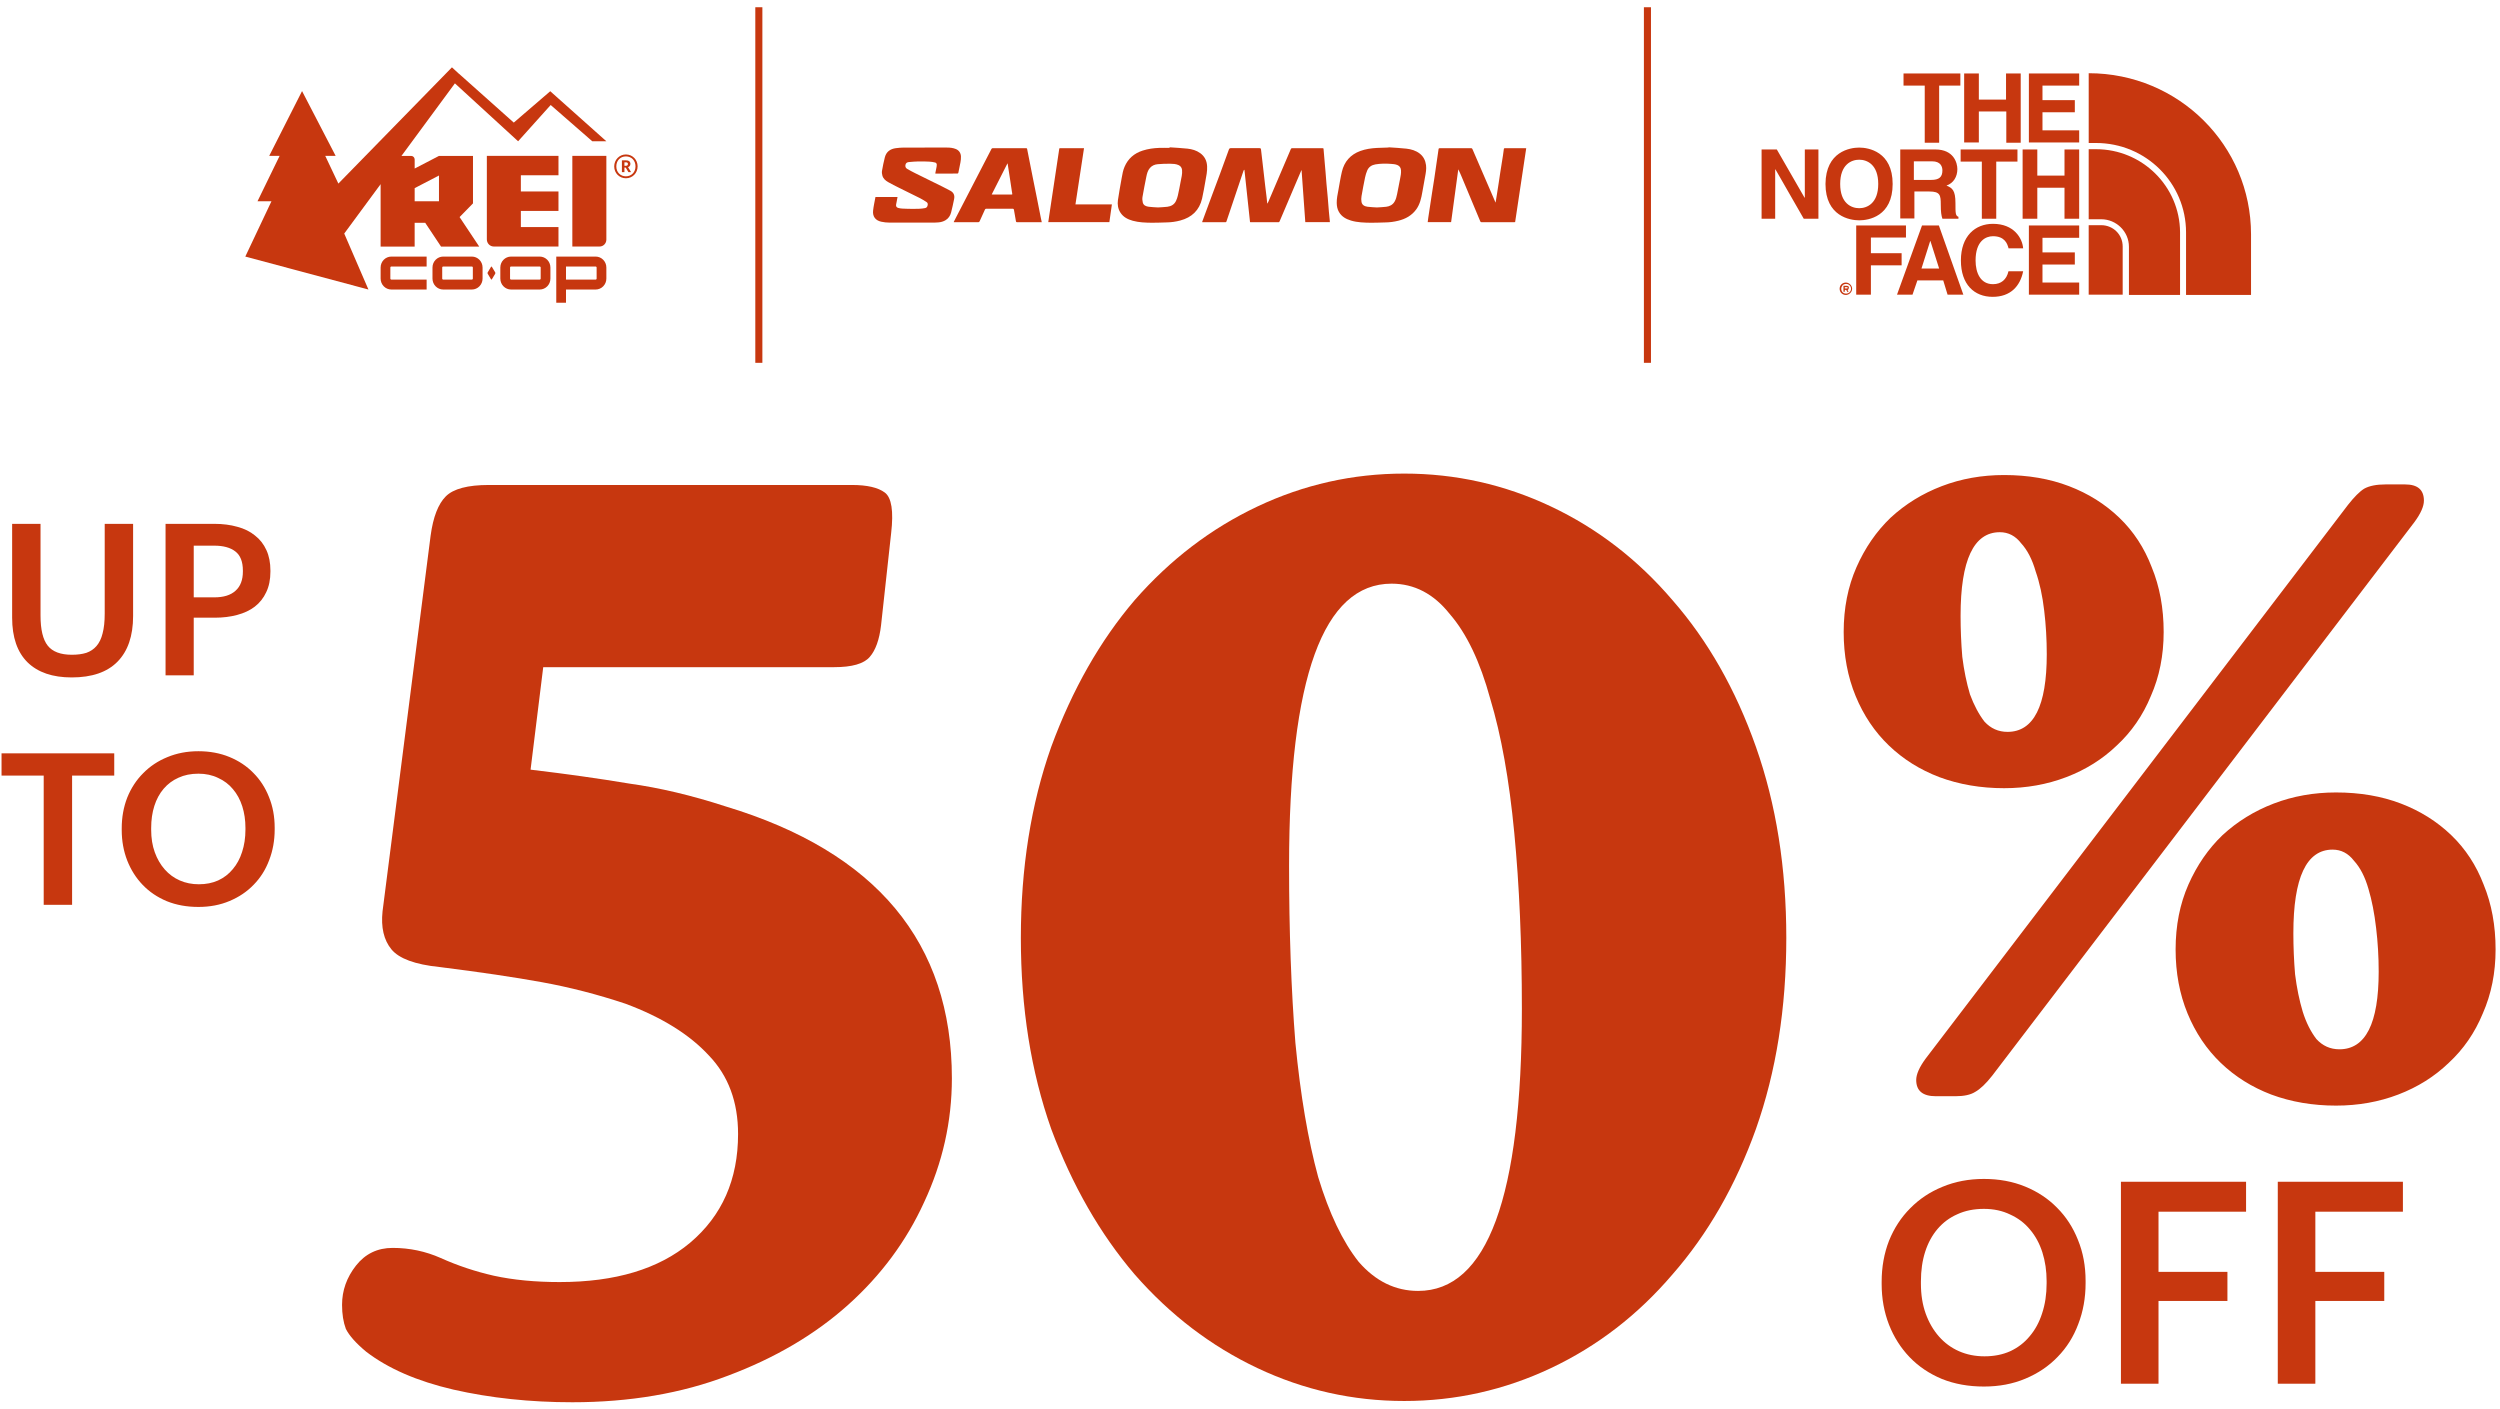 <svg width="337" height="190" viewBox="0 0 337 190" fill="none" xmlns="http://www.w3.org/2000/svg">
<path d="M75.283 23.631V21.008H65.627V32.275C65.627 32.803 66.047 33.231 66.563 33.231H75.282V30.608H70.212V28.43H75.282V25.808H70.212V23.63H75.283V23.631Z" fill="#C7370F"/>
<path d="M66.302 35.963C66.272 35.914 66.223 35.914 66.193 35.963L65.741 36.717C65.711 36.766 65.711 36.848 65.741 36.898L66.193 37.652C66.223 37.701 66.272 37.701 66.302 37.652L66.754 36.898C66.784 36.849 66.784 36.767 66.754 36.717L66.302 35.963Z" fill="#C7370F"/>
<path d="M51.308 36.062V37.553C51.308 38.367 51.956 39.029 52.753 39.029H57.509V37.689H52.753C52.681 37.689 52.619 37.627 52.619 37.553V36.062C52.619 35.989 52.681 35.926 52.753 35.926H57.509V34.586H52.753C51.956 34.586 51.308 35.248 51.308 36.062Z" fill="#C7370F"/>
<path d="M63.605 34.586H59.744C58.947 34.586 58.299 35.248 58.299 36.062V37.553C58.299 38.367 58.947 39.029 59.744 39.029H63.605C64.402 39.029 65.05 38.367 65.05 37.553V36.062C65.05 35.248 64.402 34.586 63.605 34.586ZM63.739 37.553C63.739 37.627 63.678 37.689 63.605 37.689H59.744C59.672 37.689 59.61 37.627 59.61 37.553V36.062C59.61 35.989 59.672 35.926 59.744 35.926H63.605C63.678 35.926 63.739 35.989 63.739 36.062V37.553Z" fill="#C7370F"/>
<path d="M80.292 34.586H74.985V40.807H76.297V39.029H80.292C81.088 39.029 81.737 38.367 81.737 37.553V36.062C81.737 35.248 81.088 34.586 80.292 34.586ZM80.425 37.553C80.425 37.627 80.364 37.689 80.292 37.689H76.297V35.926H80.292C80.364 35.926 80.425 35.989 80.425 36.062V37.553Z" fill="#C7370F"/>
<path d="M77.15 33.232H80.822C81.327 33.232 81.737 32.814 81.737 32.298V21.008H77.151V33.232H77.15Z" fill="#C7370F"/>
<path d="M69.256 16.526L61.886 9.953L61.88 9.959L60.922 9.077L45.611 24.748L43.841 21.007H45.243L40.716 12.278L36.292 21.008H37.694L34.713 27.127L36.593 27.129L33.067 34.586L49.665 39.029L46.403 31.482L51.307 24.826V33.238H55.895V30.037H57.321L59.452 33.239H64.599L61.952 29.262L63.759 27.415V21.016H59.174L55.898 22.719V21.503C55.898 21.234 55.685 21.016 55.422 21.016H54.117L61.322 11.237L69.841 19.044L74.232 14.154L79.839 19.043H81.736L74.173 12.297L69.256 16.526ZM55.898 25.36L59.174 23.657V27.127H55.896L55.898 25.36Z" fill="#C7370F"/>
<path d="M72.751 34.586H68.889C68.092 34.586 67.444 35.248 67.444 36.062V37.553C67.444 38.367 68.092 39.029 68.889 39.029H72.751C73.547 39.029 74.196 38.367 74.196 37.553V36.062C74.196 35.248 73.547 34.586 72.751 34.586ZM72.884 37.553C72.884 37.627 72.823 37.689 72.751 37.689H68.889C68.817 37.689 68.755 37.627 68.755 37.553V36.062C68.755 35.989 68.817 35.926 68.889 35.926H72.751C72.823 35.926 72.884 35.989 72.884 36.062V37.553Z" fill="#C7370F"/>
<path d="M84.977 22.1V22.093C84.977 21.766 84.742 21.614 84.38 21.614H83.833V23.204H84.173V22.586H84.338L84.715 23.204H85.07L84.658 22.529C84.842 22.47 84.977 22.339 84.977 22.1ZM84.642 22.114C84.642 22.267 84.549 22.347 84.372 22.347H84.173V21.882H84.372C84.543 21.882 84.642 21.939 84.642 22.107V22.114Z" fill="#C7370F"/>
<path d="M84.372 20.821C83.49 20.821 82.795 21.54 82.795 22.434C82.795 23.342 83.498 24.031 84.372 24.031C85.254 24.031 85.951 23.334 85.951 22.427C85.951 21.533 85.269 20.821 84.372 20.821ZM84.372 23.769C83.648 23.769 83.079 23.233 83.079 22.434C83.079 21.642 83.619 21.083 84.372 21.083C85.125 21.083 85.666 21.635 85.666 22.427C85.666 23.218 85.105 23.769 84.372 23.769Z" fill="#C7370F"/>
<line x1="102.292" y1="0.976" x2="102.292" y2="48.908" stroke="#C7370F" stroke-width="0.953"/>
<path d="M179.266 29.943H175.954C175.787 27.607 175.62 25.28 175.453 22.952C175.444 22.951 175.435 22.951 175.426 22.949C175.207 23.46 174.987 23.97 174.769 24.482C174.35 25.465 173.933 26.45 173.514 27.433C173.174 28.232 172.832 29.03 172.494 29.829C172.461 29.908 172.428 29.955 172.33 29.955C171.088 29.952 169.847 29.953 168.605 29.953C168.575 29.953 168.545 29.947 168.504 29.943C168.252 27.593 168.001 25.249 167.75 22.904C167.733 22.901 167.715 22.898 167.697 22.895C167.674 22.934 167.642 22.97 167.627 23.011C167.208 24.255 166.791 25.499 166.372 26.743C166.025 27.776 165.676 28.809 165.329 29.842C165.305 29.911 165.28 29.955 165.192 29.954C164.168 29.951 163.144 29.952 162.119 29.951C162.1 29.951 162.08 29.945 162.043 29.939C162.159 29.621 162.271 29.311 162.386 29.003C162.732 28.068 163.078 27.133 163.425 26.198C163.766 25.284 164.111 24.371 164.45 23.456C164.854 22.361 165.257 21.265 165.652 20.166C165.705 20.02 165.772 19.971 165.928 19.971C167.205 19.978 168.483 19.977 169.761 19.971C169.914 19.971 169.971 20.006 169.986 20.172C170.039 20.731 170.116 21.287 170.181 21.846C170.302 22.891 170.42 23.937 170.541 24.982C170.604 25.519 170.675 26.054 170.738 26.59C170.768 26.84 170.788 27.092 170.814 27.343C170.817 27.375 170.831 27.406 170.845 27.456C170.901 27.341 170.952 27.25 170.993 27.155C171.863 25.117 172.732 23.078 173.602 21.039C173.735 20.726 173.872 20.413 174.002 20.098C174.039 20.01 174.088 19.973 174.187 19.973C175.548 19.976 176.908 19.975 178.269 19.975C178.347 19.975 178.406 19.98 178.415 20.086C178.465 20.708 178.52 21.331 178.574 21.953C178.611 22.373 178.65 22.793 178.685 23.214C178.725 23.705 178.758 24.197 178.801 24.688C178.858 25.335 178.926 25.982 178.982 26.63C179.037 27.263 179.08 27.896 179.135 28.529C179.169 28.928 179.213 29.327 179.252 29.727C179.259 29.793 179.261 29.86 179.266 29.943V29.943Z" fill="#C7370F"/>
<path d="M201.605 27.314C201.663 26.956 201.716 26.637 201.766 26.318C201.856 25.753 201.945 25.188 202.031 24.623C202.102 24.159 202.167 23.694 202.239 23.23C202.357 22.477 202.48 21.726 202.597 20.973C202.642 20.688 202.68 20.401 202.716 20.114C202.729 20.015 202.768 19.974 202.875 19.974C203.785 19.978 204.695 19.976 205.605 19.977C205.641 19.977 205.676 19.985 205.733 19.991C205.235 23.307 204.738 26.617 204.239 29.943C204.183 29.946 204.128 29.951 204.074 29.951C202.631 29.951 201.188 29.95 199.745 29.954C199.629 29.954 199.575 29.921 199.529 29.812C198.696 27.809 197.858 25.807 197.021 23.805C196.884 23.478 196.746 23.152 196.575 22.825C196.253 25.195 195.932 27.563 195.61 29.942H192.454C192.481 29.736 192.504 29.535 192.534 29.334C192.693 28.28 192.852 27.225 193.013 26.171C193.124 25.447 193.244 24.725 193.352 24.001C193.501 23.001 193.642 22.001 193.788 21.001C193.831 20.705 193.881 20.411 193.916 20.114C193.932 19.984 194.003 19.975 194.106 19.975C195.094 19.977 196.082 19.976 197.07 19.976C197.468 19.976 197.866 19.981 198.265 19.974C198.386 19.972 198.447 20.009 198.496 20.124C199.214 21.795 199.938 23.463 200.66 25.133C200.957 25.82 201.254 26.508 201.55 27.195C201.562 27.223 201.575 27.249 201.606 27.314H201.605Z" fill="#C7370F"/>
<path d="M157.655 19.856C158.459 19.914 159.264 19.95 160.064 20.036C160.677 20.102 161.272 20.27 161.785 20.64C162.384 21.073 162.679 21.662 162.718 22.402C162.754 23.076 162.614 23.725 162.494 24.377C162.348 25.172 162.225 25.972 162.043 26.758C161.675 28.343 160.655 29.309 159.1 29.724C158.496 29.886 157.879 29.972 157.252 29.981C156.592 29.991 155.932 30.035 155.273 30.026C154.409 30.014 153.542 29.992 152.701 29.759C152.029 29.573 151.427 29.272 151.034 28.663C150.699 28.144 150.613 27.558 150.698 26.968C150.841 25.965 151.03 24.969 151.207 23.972C151.296 23.47 151.383 22.967 151.585 22.493C152.06 21.38 152.885 20.667 154.035 20.298C154.761 20.065 155.503 19.963 156.259 19.936C156.723 19.919 157.189 19.933 157.653 19.933C157.655 19.907 157.655 19.882 157.657 19.856H157.655ZM156.09 27.964C156.511 27.936 156.933 27.925 157.351 27.874C157.868 27.811 158.293 27.576 158.524 27.087C158.634 26.853 158.72 26.602 158.776 26.35C158.914 25.732 159.037 25.11 159.15 24.486C159.243 23.969 159.398 23.46 159.342 22.923C159.308 22.602 159.154 22.381 158.86 22.25C158.498 22.088 158.108 22.079 157.728 22.072C157.172 22.061 156.614 22.086 156.061 22.133C155.661 22.167 155.295 22.317 155.017 22.633C154.714 22.98 154.608 23.407 154.522 23.839C154.344 24.736 154.162 25.633 154.01 26.535C153.968 26.781 153.986 27.054 154.047 27.298C154.147 27.698 154.498 27.825 154.859 27.872C155.266 27.925 155.678 27.935 156.092 27.963L156.09 27.964Z" fill="#C7370F"/>
<path d="M187.175 19.856C187.979 19.914 188.784 19.947 189.583 20.039C190.236 20.115 190.868 20.294 191.4 20.719C191.897 21.115 192.145 21.639 192.228 22.258C192.299 22.795 192.197 23.316 192.1 23.838C191.973 24.516 191.852 25.195 191.734 25.875C191.59 26.702 191.418 27.519 190.913 28.219C190.308 29.056 189.463 29.518 188.484 29.757C187.913 29.897 187.332 29.976 186.741 29.983C186.097 29.991 185.453 30.038 184.809 30.027C183.904 30.011 182.994 29.996 182.115 29.732C181.443 29.531 180.857 29.206 180.492 28.576C180.274 28.201 180.2 27.793 180.191 27.36C180.178 26.769 180.309 26.202 180.415 25.629C180.568 24.8 180.693 23.963 180.888 23.143C181.212 21.782 182.042 20.839 183.365 20.354C184.087 20.089 184.842 19.982 185.607 19.941C186.127 19.913 186.65 19.904 187.171 19.886C187.172 19.876 187.173 19.866 187.175 19.856H187.175ZM185.604 27.965C186.023 27.936 186.441 27.925 186.853 27.874C187.323 27.815 187.724 27.624 187.981 27.192C188.171 26.874 188.258 26.524 188.329 26.168C188.463 25.497 188.589 24.825 188.722 24.155C188.8 23.762 188.883 23.37 188.856 22.965C188.833 22.632 188.691 22.382 188.368 22.248C188.087 22.131 187.794 22.111 187.497 22.09C186.797 22.04 186.097 22.04 185.404 22.16C184.905 22.247 184.506 22.504 184.302 22.98C184.175 23.279 184.079 23.597 184.012 23.915C183.838 24.754 183.677 25.597 183.533 26.443C183.49 26.696 183.483 26.969 183.53 27.22C183.615 27.673 183.975 27.82 184.361 27.872C184.772 27.927 185.19 27.936 185.605 27.964L185.604 27.965Z" fill="#C7370F"/>
<path d="M126.074 23.378C126.135 23.075 126.196 22.779 126.253 22.481C126.269 22.395 126.279 22.307 126.279 22.221C126.279 22.066 126.205 21.94 126.054 21.906C125.814 21.852 125.568 21.803 125.323 21.791C124.822 21.766 124.32 21.752 123.819 21.761C123.381 21.769 122.943 21.806 122.506 21.848C122.298 21.868 122.121 21.953 122.062 22.192C122 22.443 122.074 22.641 122.287 22.765C122.639 22.97 122.999 23.163 123.364 23.344C124.585 23.951 125.811 24.549 127.032 25.154C127.397 25.335 127.759 25.523 128.118 25.717C128.57 25.962 128.716 26.354 128.613 26.842C128.487 27.442 128.367 28.043 128.21 28.636C128.092 29.08 127.849 29.459 127.435 29.698C127.148 29.864 126.834 29.95 126.508 29.978C126.2 30.003 125.891 30.011 125.583 30.011C123.684 30.014 121.785 30.018 119.887 30.007C119.52 30.005 119.146 29.965 118.788 29.886C118.016 29.718 117.61 29.182 117.692 28.4C117.756 27.781 117.901 27.172 118.011 26.554H120.988C120.946 26.777 120.906 26.993 120.865 27.209C120.843 27.325 120.82 27.441 120.797 27.557C120.75 27.796 120.843 27.968 121.08 28.03C121.257 28.077 121.442 28.11 121.625 28.118C122.136 28.141 122.647 28.161 123.157 28.156C123.674 28.15 124.195 28.159 124.707 28.049C124.899 28.009 124.991 27.887 125.038 27.704C125.085 27.521 125.072 27.352 124.91 27.246C124.631 27.062 124.347 26.881 124.049 26.73C123.1 26.251 122.142 25.789 121.19 25.314C120.692 25.065 120.191 24.82 119.71 24.541C119.363 24.341 119.053 24.073 118.943 23.664C118.888 23.461 118.859 23.232 118.894 23.027C119.001 22.413 119.122 21.799 119.28 21.197C119.476 20.452 120.013 20.071 120.756 19.974C121.119 19.927 121.486 19.894 121.852 19.893C123.781 19.884 125.711 19.887 127.641 19.891C128.05 19.891 128.455 19.929 128.842 20.086C129.265 20.257 129.514 20.62 129.536 21.078C129.564 21.634 129.404 22.162 129.306 22.7C129.27 22.898 129.233 23.096 129.185 23.291C129.174 23.335 129.112 23.396 129.073 23.396C128.096 23.402 127.118 23.401 126.14 23.399C126.122 23.399 126.103 23.389 126.073 23.38L126.074 23.378Z" fill="#C7370F"/>
<path d="M140.43 29.953C140.35 29.953 140.304 29.953 140.258 29.953C139.218 29.953 138.179 29.951 137.139 29.956C137.008 29.957 136.964 29.92 136.943 29.79C136.863 29.292 136.766 28.797 136.683 28.3C136.662 28.173 136.612 28.136 136.482 28.136C135.313 28.142 134.144 28.141 132.975 28.137C132.861 28.137 132.804 28.171 132.757 28.279C132.527 28.804 132.289 29.326 132.046 29.845C132.024 29.893 131.953 29.949 131.905 29.949C130.808 29.955 129.712 29.953 128.616 29.952C128.602 29.952 128.588 29.945 128.555 29.935C128.653 29.742 128.748 29.555 128.844 29.369C129.843 27.437 130.841 25.505 131.841 23.573C132.441 22.413 133.044 21.253 133.642 20.092C133.686 20.006 133.737 19.973 133.833 19.973C135.322 19.976 136.812 19.976 138.301 19.973C138.406 19.973 138.444 20.012 138.463 20.11C138.716 21.401 138.971 22.692 139.228 23.982C139.404 24.868 139.587 25.753 139.764 26.639C139.949 27.564 140.129 28.49 140.313 29.416C140.347 29.587 140.387 29.757 140.43 29.954V29.953ZM133.683 26.211C133.759 26.218 133.813 26.226 133.868 26.226C134.209 26.227 134.55 26.227 134.892 26.227C135.357 26.227 135.823 26.227 136.288 26.227C136.47 26.227 136.475 26.218 136.439 26.045C136.423 25.964 136.413 25.882 136.401 25.801C136.324 25.288 136.248 24.775 136.17 24.262C136.103 23.82 136.034 23.378 135.966 22.935C135.92 22.64 135.875 22.345 135.83 22.05C135.819 22.047 135.807 22.044 135.796 22.042C135.095 23.424 134.395 24.807 133.683 26.211L133.683 26.211Z" fill="#C7370F"/>
<path d="M146.126 19.974C145.74 22.512 145.357 25.018 144.971 27.55H149.883C149.767 28.363 149.656 29.146 149.544 29.941H141.307C141.351 29.642 141.393 29.348 141.437 29.055C141.54 28.36 141.644 27.666 141.748 26.972C141.861 26.218 141.975 25.463 142.089 24.709C142.247 23.654 142.405 22.599 142.564 21.544C142.638 21.056 142.718 20.568 142.785 20.078C142.802 19.956 142.877 19.974 142.951 19.974C143.67 19.974 144.389 19.974 145.108 19.974C145.437 19.974 145.768 19.974 146.126 19.974L146.126 19.974Z" fill="#C7370F"/>
<line x1="222.074" y1="0.976" x2="222.074" y2="48.908" stroke="#C7370F" stroke-width="0.953"/>
<path fill-rule="evenodd" clip-rule="evenodd" d="M249.082 38.562C249.155 38.562 249.229 38.634 249.229 38.779C249.229 38.852 249.192 38.925 249.119 39.07C249.1 39.07 249.091 39.079 249.082 39.088C249.073 39.097 249.064 39.106 249.045 39.106L249.192 39.324H249.155L249.045 39.397V39.361L248.862 39.07H248.679V39.324H248.496V38.525H248.899C248.972 38.525 249.009 38.525 249.082 38.562ZM249.045 38.852C249.081 38.852 249.081 38.816 249.081 38.779C249.081 38.743 249.045 38.743 249.045 38.779V38.743C249.045 38.743 249.008 38.707 248.935 38.707H248.678V38.888H248.935C249.008 38.888 249.045 38.852 249.045 38.852Z" fill="#C7370F"/>
<path fill-rule="evenodd" clip-rule="evenodd" d="M248.825 38.089C249.045 38.089 249.264 38.198 249.411 38.344C249.558 38.489 249.668 38.707 249.668 38.925C249.668 39.143 249.558 39.361 249.411 39.506C249.264 39.651 249.045 39.76 248.825 39.76C248.348 39.76 247.982 39.397 247.982 38.925C247.982 38.453 248.348 38.089 248.825 38.089ZM248.201 38.925C248.201 39.106 248.274 39.288 248.384 39.397C248.494 39.506 248.641 39.578 248.86 39.578C249.227 39.578 249.52 39.288 249.52 38.925C249.52 38.562 249.227 38.271 248.86 38.271C248.677 38.271 248.494 38.344 248.384 38.453C248.274 38.598 248.201 38.743 248.201 38.925Z" fill="#C7370F"/>
<path fill-rule="evenodd" clip-rule="evenodd" d="M261.397 19.24H259.454V11.54H256.595V9.906H264.256V11.54H261.397V19.24ZM266.748 15.027V19.204H264.768V9.906H266.748V13.429H270.413V9.906H272.392V19.24H270.45V15.027H266.748ZM275.326 11.54H280.274V9.906H273.493V19.204H280.274V17.569H275.326V15.136H279.687V13.502H275.326V11.54ZM243.29 20.148H245.123V29.482H243.144L239.332 22.835H239.295V29.482H237.462V20.148H239.515L243.254 26.649H243.29V20.148ZM255.129 24.797C255.129 20.438 251.867 19.894 250.621 19.894C249.374 19.894 246.112 20.438 246.076 24.797C246.076 29.155 249.374 29.7 250.621 29.7C251.867 29.7 255.129 29.191 255.129 24.797ZM250.621 28.065C251.684 28.065 253.187 27.411 253.187 24.797C253.187 22.182 251.684 21.528 250.621 21.528C249.558 21.528 248.056 22.182 248.056 24.797C248.056 27.411 249.558 28.065 250.621 28.065ZM267.151 29.482H269.094V21.782H271.953V20.148H264.292V21.782H267.151V29.482ZM274.629 25.305V29.482H272.649V20.148H274.629V23.671H278.294V20.148H280.273V29.482H278.294V25.305H274.629ZM250.217 39.723H252.197V35.765H256.338V34.13H252.197V32.024H256.925V30.39H250.217V39.723ZM257.805 39.723H255.716L259.088 30.39H261.36L264.659 39.723H262.533L261.947 37.798H258.465L257.805 39.723ZM261.396 36.2H259.014L260.187 32.496H260.223L261.396 36.2ZM270.743 33.44C270.596 32.895 270.267 31.842 268.654 31.842C267.701 31.842 266.308 32.46 266.308 35.111C266.308 36.782 266.968 38.307 268.654 38.307C269.753 38.307 270.486 37.69 270.743 36.564H272.722C272.319 38.597 271 40.014 268.617 40.014C266.125 40.014 264.329 38.343 264.329 35.111C264.329 31.842 266.235 30.172 268.654 30.172C271.476 30.172 272.612 32.096 272.722 33.477H270.743V33.44ZM275.326 32.06H280.274V30.39H273.493V39.723H280.274V38.089H275.326V35.656H279.687V34.021H275.326V32.06ZM256.155 20.148H260.883C263.375 20.148 263.852 21.964 263.852 22.799C263.852 23.816 263.339 24.688 262.386 25.014C263.155 25.341 263.595 25.632 263.595 27.375C263.595 28.755 263.595 29.082 263.998 29.227V29.482H261.836C261.689 29.046 261.616 28.574 261.616 27.593C261.616 26.322 261.543 25.813 260.077 25.813H258.061V29.445H256.155V20.148ZM261.836 22.981C261.836 23.889 261.36 24.252 260.333 24.252H257.988V21.746H260.443C261.616 21.746 261.836 22.472 261.836 22.981Z" fill="#C7370F"/>
<path fill-rule="evenodd" clip-rule="evenodd" d="M282.545 20.112H281.555V29.555H283.241C285.294 29.555 286.98 31.225 286.98 33.259V39.76H293.871V31.298C293.834 25.124 288.776 20.112 282.545 20.112Z" fill="#C7370F"/>
<path fill-rule="evenodd" clip-rule="evenodd" d="M281.557 19.276V9.87C293.689 9.87 303.439 19.603 303.439 31.588V39.76H294.679V31.334C294.679 24.652 289.254 19.276 282.546 19.276H281.557ZM283.241 30.354C284.854 30.354 286.137 31.625 286.137 33.223V39.724H281.555V30.354H283.241Z" fill="#C7370F"/>
<path d="M9.66 91.318C7.09 91.318 5.11 90.642 3.721 89.29C2.331 87.92 1.636 85.911 1.636 83.265V70.614H5.463V82.979C5.463 84.864 5.786 86.216 6.433 87.034C7.081 87.853 8.166 88.262 9.689 88.262C10.431 88.262 11.079 88.177 11.631 88.005C12.183 87.815 12.64 87.51 13.002 87.091C13.382 86.654 13.659 86.082 13.83 85.378C14.02 84.674 14.115 83.788 14.115 82.722V70.614H17.942V83.036C17.942 85.721 17.238 87.777 15.829 89.205C14.439 90.614 12.383 91.318 9.66 91.318Z" fill="#C7370F"/>
<path d="M22.317 70.614H28.886C30.028 70.614 31.065 70.747 31.998 71.014C32.931 71.261 33.721 71.652 34.368 72.185C35.035 72.699 35.549 73.356 35.911 74.155C36.272 74.936 36.453 75.859 36.453 76.925V77.039C36.453 78.125 36.263 79.057 35.882 79.838C35.52 80.619 35.006 81.266 34.34 81.78C33.693 82.275 32.903 82.646 31.97 82.894C31.056 83.141 30.056 83.265 28.971 83.265H26.115V91.032H22.317V70.614ZM28.886 80.523C30.142 80.523 31.094 80.228 31.741 79.638C32.408 79.048 32.741 78.182 32.741 77.039V76.925C32.741 75.707 32.398 74.841 31.713 74.326C31.046 73.812 30.104 73.555 28.886 73.555H26.115V80.523H28.886Z" fill="#C7370F"/>
<path d="M5.891 104.549H0.208V101.551H15.4V104.549H9.718V121.969H5.891V104.549Z" fill="#C7370F"/>
<path d="M26.804 119.199C27.775 119.199 28.641 119.028 29.402 118.685C30.183 118.324 30.84 117.819 31.373 117.172C31.925 116.524 32.344 115.753 32.629 114.859C32.934 113.945 33.086 112.936 33.086 111.832V111.603C33.086 110.556 32.944 109.585 32.658 108.69C32.372 107.796 31.953 107.024 31.401 106.377C30.868 105.73 30.202 105.225 29.402 104.864C28.622 104.483 27.737 104.292 26.747 104.292C25.738 104.292 24.843 104.473 24.062 104.835C23.282 105.178 22.615 105.673 22.063 106.32C21.511 106.967 21.092 107.738 20.807 108.633C20.521 109.528 20.378 110.527 20.378 111.632V111.86C20.378 112.983 20.54 113.992 20.864 114.887C21.188 115.782 21.635 116.553 22.206 117.2C22.777 117.848 23.453 118.343 24.234 118.685C25.014 119.028 25.871 119.199 26.804 119.199ZM26.747 122.255C25.186 122.255 23.767 121.998 22.492 121.484C21.216 120.951 20.131 120.218 19.236 119.285C18.341 118.352 17.646 117.257 17.151 116.001C16.656 114.725 16.409 113.355 16.409 111.889V111.66C16.409 110.175 16.656 108.795 17.151 107.519C17.665 106.244 18.379 105.149 19.293 104.235C20.207 103.302 21.292 102.579 22.549 102.065C23.824 101.532 25.224 101.265 26.747 101.265C28.27 101.265 29.659 101.522 30.916 102.036C32.172 102.55 33.248 103.264 34.143 104.178C35.057 105.092 35.761 106.177 36.256 107.434C36.77 108.69 37.027 110.071 37.027 111.575V111.803C37.027 113.288 36.78 114.668 36.285 115.944C35.809 117.219 35.114 118.324 34.2 119.256C33.305 120.189 32.22 120.922 30.945 121.455C29.688 121.988 28.289 122.255 26.747 122.255Z" fill="#C7370F"/>
<path d="M73.227 89.934L71.521 103.749C76.297 104.318 80.731 104.943 84.824 105.625C88.917 106.194 93.238 107.217 97.786 108.695C118.138 114.835 128.314 127.058 128.314 145.363C128.314 151.162 127.064 156.733 124.562 162.077C122.175 167.307 118.764 171.912 114.329 175.892C109.895 179.871 104.494 183.055 98.127 185.442C91.874 187.83 84.881 189.024 77.15 189.024C71.465 189.024 66.121 188.456 61.118 187.319C56.229 186.182 52.306 184.476 49.35 182.202C47.985 181.065 47.076 180.042 46.621 179.132C46.28 178.223 46.109 177.142 46.109 175.892C46.109 173.959 46.735 172.196 47.985 170.605C49.236 169.013 50.885 168.217 52.931 168.217C55.205 168.217 57.366 168.672 59.412 169.581C61.686 170.605 64.074 171.401 66.575 171.969C69.191 172.538 72.147 172.822 75.444 172.822C82.948 172.822 88.804 171.059 93.011 167.535C97.331 163.896 99.492 159.007 99.492 152.867C99.492 148.547 98.184 145.022 95.569 142.293C92.954 139.451 89.202 137.12 84.313 135.301C80.561 134.05 76.808 133.084 73.056 132.401C69.304 131.719 64.699 131.037 59.242 130.355C55.944 130.014 53.784 129.218 52.761 127.967C51.737 126.716 51.34 125.011 51.567 122.851L58.048 72.197C58.389 69.696 59.071 67.933 60.094 66.91C61.118 65.887 63.051 65.375 65.893 65.375H114.841C116.888 65.375 118.366 65.716 119.275 66.399C120.185 67.081 120.469 68.9 120.128 71.856L118.764 84.306C118.536 86.239 118.025 87.66 117.229 88.57C116.433 89.48 114.841 89.934 112.453 89.934H73.227Z" fill="#C7370F"/>
<path d="M189.287 188.853C182.352 188.853 175.757 187.375 169.504 184.419C163.25 181.463 157.736 177.256 152.96 171.798C148.299 166.341 144.546 159.803 141.704 152.185C138.975 144.454 137.611 135.869 137.611 126.432C137.611 116.995 138.975 108.411 141.704 100.679C144.546 92.948 148.299 86.353 152.96 80.895C157.736 75.438 163.25 71.231 169.504 68.275C175.757 65.318 182.352 63.84 189.287 63.84C196.223 63.84 202.818 65.318 209.071 68.275C215.325 71.231 220.782 75.438 225.444 80.895C230.219 86.353 233.972 92.948 236.7 100.679C239.429 108.411 240.794 116.995 240.794 126.432C240.794 135.869 239.429 144.454 236.7 152.185C233.972 159.803 230.219 166.341 225.444 171.798C220.782 177.256 215.325 181.463 209.071 184.419C202.818 187.375 196.223 188.853 189.287 188.853ZM191.163 174.016C200.487 174.016 205.149 161.338 205.149 135.983C205.149 127.228 204.807 119.326 204.125 112.277C203.443 105.113 202.363 99.087 200.885 94.198C199.52 89.195 197.701 85.386 195.427 82.771C193.267 80.043 190.652 78.678 187.582 78.678C178.372 78.678 173.767 91.356 173.767 116.711C173.767 125.466 174.052 133.425 174.62 140.588C175.302 147.637 176.326 153.663 177.69 158.666C179.168 163.555 180.987 167.364 183.148 170.093C185.422 172.708 188.094 174.016 191.163 174.016Z" fill="#C7370F"/>
<path d="M270.153 106.248C267.009 106.248 264.095 105.749 261.411 104.753C258.804 103.756 256.542 102.337 254.625 100.497C252.708 98.656 251.212 96.433 250.139 93.825C249.065 91.218 248.528 88.343 248.528 85.199C248.528 81.978 249.104 79.064 250.254 76.457C251.404 73.85 252.938 71.626 254.855 69.786C256.848 67.945 259.149 66.527 261.756 65.53C264.363 64.533 267.162 64.035 270.153 64.035C273.373 64.035 276.287 64.533 278.894 65.53C281.501 66.527 283.764 67.945 285.681 69.786C287.598 71.626 289.055 73.85 290.051 76.457C291.125 79.064 291.662 81.978 291.662 85.199C291.662 88.343 291.087 91.218 289.936 93.825C288.863 96.433 287.329 98.656 285.335 100.497C283.418 102.337 281.156 103.756 278.549 104.753C275.942 105.749 273.143 106.248 270.153 106.248ZM268.542 145.01C267.699 146.084 266.932 146.812 266.242 147.196C265.628 147.579 264.747 147.771 263.596 147.771H260.951C259.187 147.771 258.305 147.042 258.305 145.585C258.305 144.819 258.727 143.86 259.571 142.71L316.506 68.061C317.35 66.987 318.078 66.258 318.692 65.875C319.382 65.492 320.341 65.3 321.567 65.3H324.213C325.9 65.3 326.743 66.028 326.743 67.485C326.743 68.252 326.322 69.211 325.478 70.361L268.542 145.01ZM275.904 88.189C275.904 86.196 275.789 84.24 275.559 82.323C275.329 80.329 274.945 78.566 274.408 77.032C273.948 75.422 273.296 74.157 272.453 73.237C271.686 72.24 270.728 71.741 269.577 71.741C266.05 71.741 264.286 75.499 264.286 83.013C264.286 84.854 264.363 86.694 264.516 88.534C264.747 90.375 265.092 92.062 265.552 93.595C266.088 95.052 266.74 96.279 267.507 97.276C268.351 98.196 269.386 98.656 270.613 98.656C274.14 98.656 275.904 95.167 275.904 88.189ZM314.896 149.036C311.752 149.036 308.838 148.538 306.154 147.541C303.547 146.544 301.285 145.125 299.368 143.285C297.451 141.445 295.956 139.221 294.882 136.614C293.809 134.006 293.272 131.131 293.272 127.987C293.272 124.766 293.847 121.852 294.997 119.245C296.148 116.638 297.681 114.414 299.598 112.574C301.592 110.734 303.892 109.315 306.5 108.318C309.107 107.321 311.906 106.823 314.896 106.823C318.117 106.823 321.031 107.321 323.638 108.318C326.245 109.315 328.507 110.734 330.424 112.574C332.341 114.414 333.798 116.638 334.795 119.245C335.869 121.852 336.405 124.766 336.405 127.987C336.405 131.131 335.83 134.006 334.68 136.614C333.606 139.221 332.073 141.445 330.079 143.285C328.162 145.125 325.9 146.544 323.293 147.541C320.686 148.538 317.887 149.036 314.896 149.036ZM320.647 130.978C320.647 128.984 320.532 127.028 320.302 125.111C320.072 123.118 319.727 121.354 319.267 119.82C318.807 118.21 318.155 116.945 317.312 116.025C316.545 115.028 315.586 114.529 314.436 114.529C310.909 114.529 309.145 118.287 309.145 125.802C309.145 127.642 309.222 129.482 309.375 131.323C309.605 133.163 309.95 134.85 310.41 136.384C310.87 137.841 311.484 139.067 312.251 140.064C313.094 140.984 314.129 141.445 315.356 141.445C318.884 141.445 320.647 137.956 320.647 130.978Z" fill="#C7370F"/>
<path d="M267.507 182.832C268.802 182.832 269.957 182.603 270.972 182.147C272.013 181.664 272.889 180.992 273.599 180.128C274.335 179.265 274.894 178.237 275.275 177.044C275.681 175.826 275.884 174.48 275.884 173.008V172.704C275.884 171.307 275.693 170.013 275.313 168.82C274.932 167.627 274.373 166.599 273.637 165.736C272.927 164.873 272.038 164.2 270.972 163.718C269.931 163.21 268.751 162.956 267.431 162.956C266.086 162.956 264.892 163.197 263.852 163.68C262.811 164.136 261.923 164.796 261.186 165.659C260.45 166.523 259.892 167.551 259.511 168.744C259.13 169.937 258.94 171.269 258.94 172.742V173.046C258.94 174.544 259.156 175.889 259.587 177.082C260.019 178.275 260.615 179.303 261.377 180.167C262.138 181.03 263.039 181.69 264.08 182.147C265.121 182.603 266.263 182.832 267.507 182.832ZM267.431 186.906C265.349 186.906 263.458 186.563 261.758 185.878C260.057 185.167 258.61 184.19 257.417 182.946C256.224 181.702 255.297 180.243 254.637 178.567C253.977 176.867 253.647 175.039 253.647 173.084V172.78C253.647 170.8 253.977 168.959 254.637 167.259C255.323 165.558 256.275 164.098 257.493 162.88C258.711 161.636 260.158 160.671 261.834 159.986C263.534 159.275 265.4 158.92 267.431 158.92C269.462 158.92 271.315 159.263 272.99 159.948C274.665 160.633 276.1 161.585 277.293 162.804C278.511 164.022 279.45 165.469 280.11 167.144C280.796 168.82 281.138 170.66 281.138 172.666V172.97C281.138 174.95 280.808 176.79 280.148 178.491C279.514 180.192 278.587 181.664 277.369 182.908C276.176 184.152 274.729 185.129 273.028 185.84C271.353 186.551 269.487 186.906 267.431 186.906Z" fill="#C7370F"/>
<path d="M285.902 159.301H302.77V163.337H290.967V171.447H300.257V175.369H290.967V186.525H285.902V159.301Z" fill="#C7370F"/>
<path d="M307.045 159.301H323.912V163.337H312.109V171.447H321.399V175.369H312.109V186.525H307.045V159.301Z" fill="#C7370F"/>
</svg>
